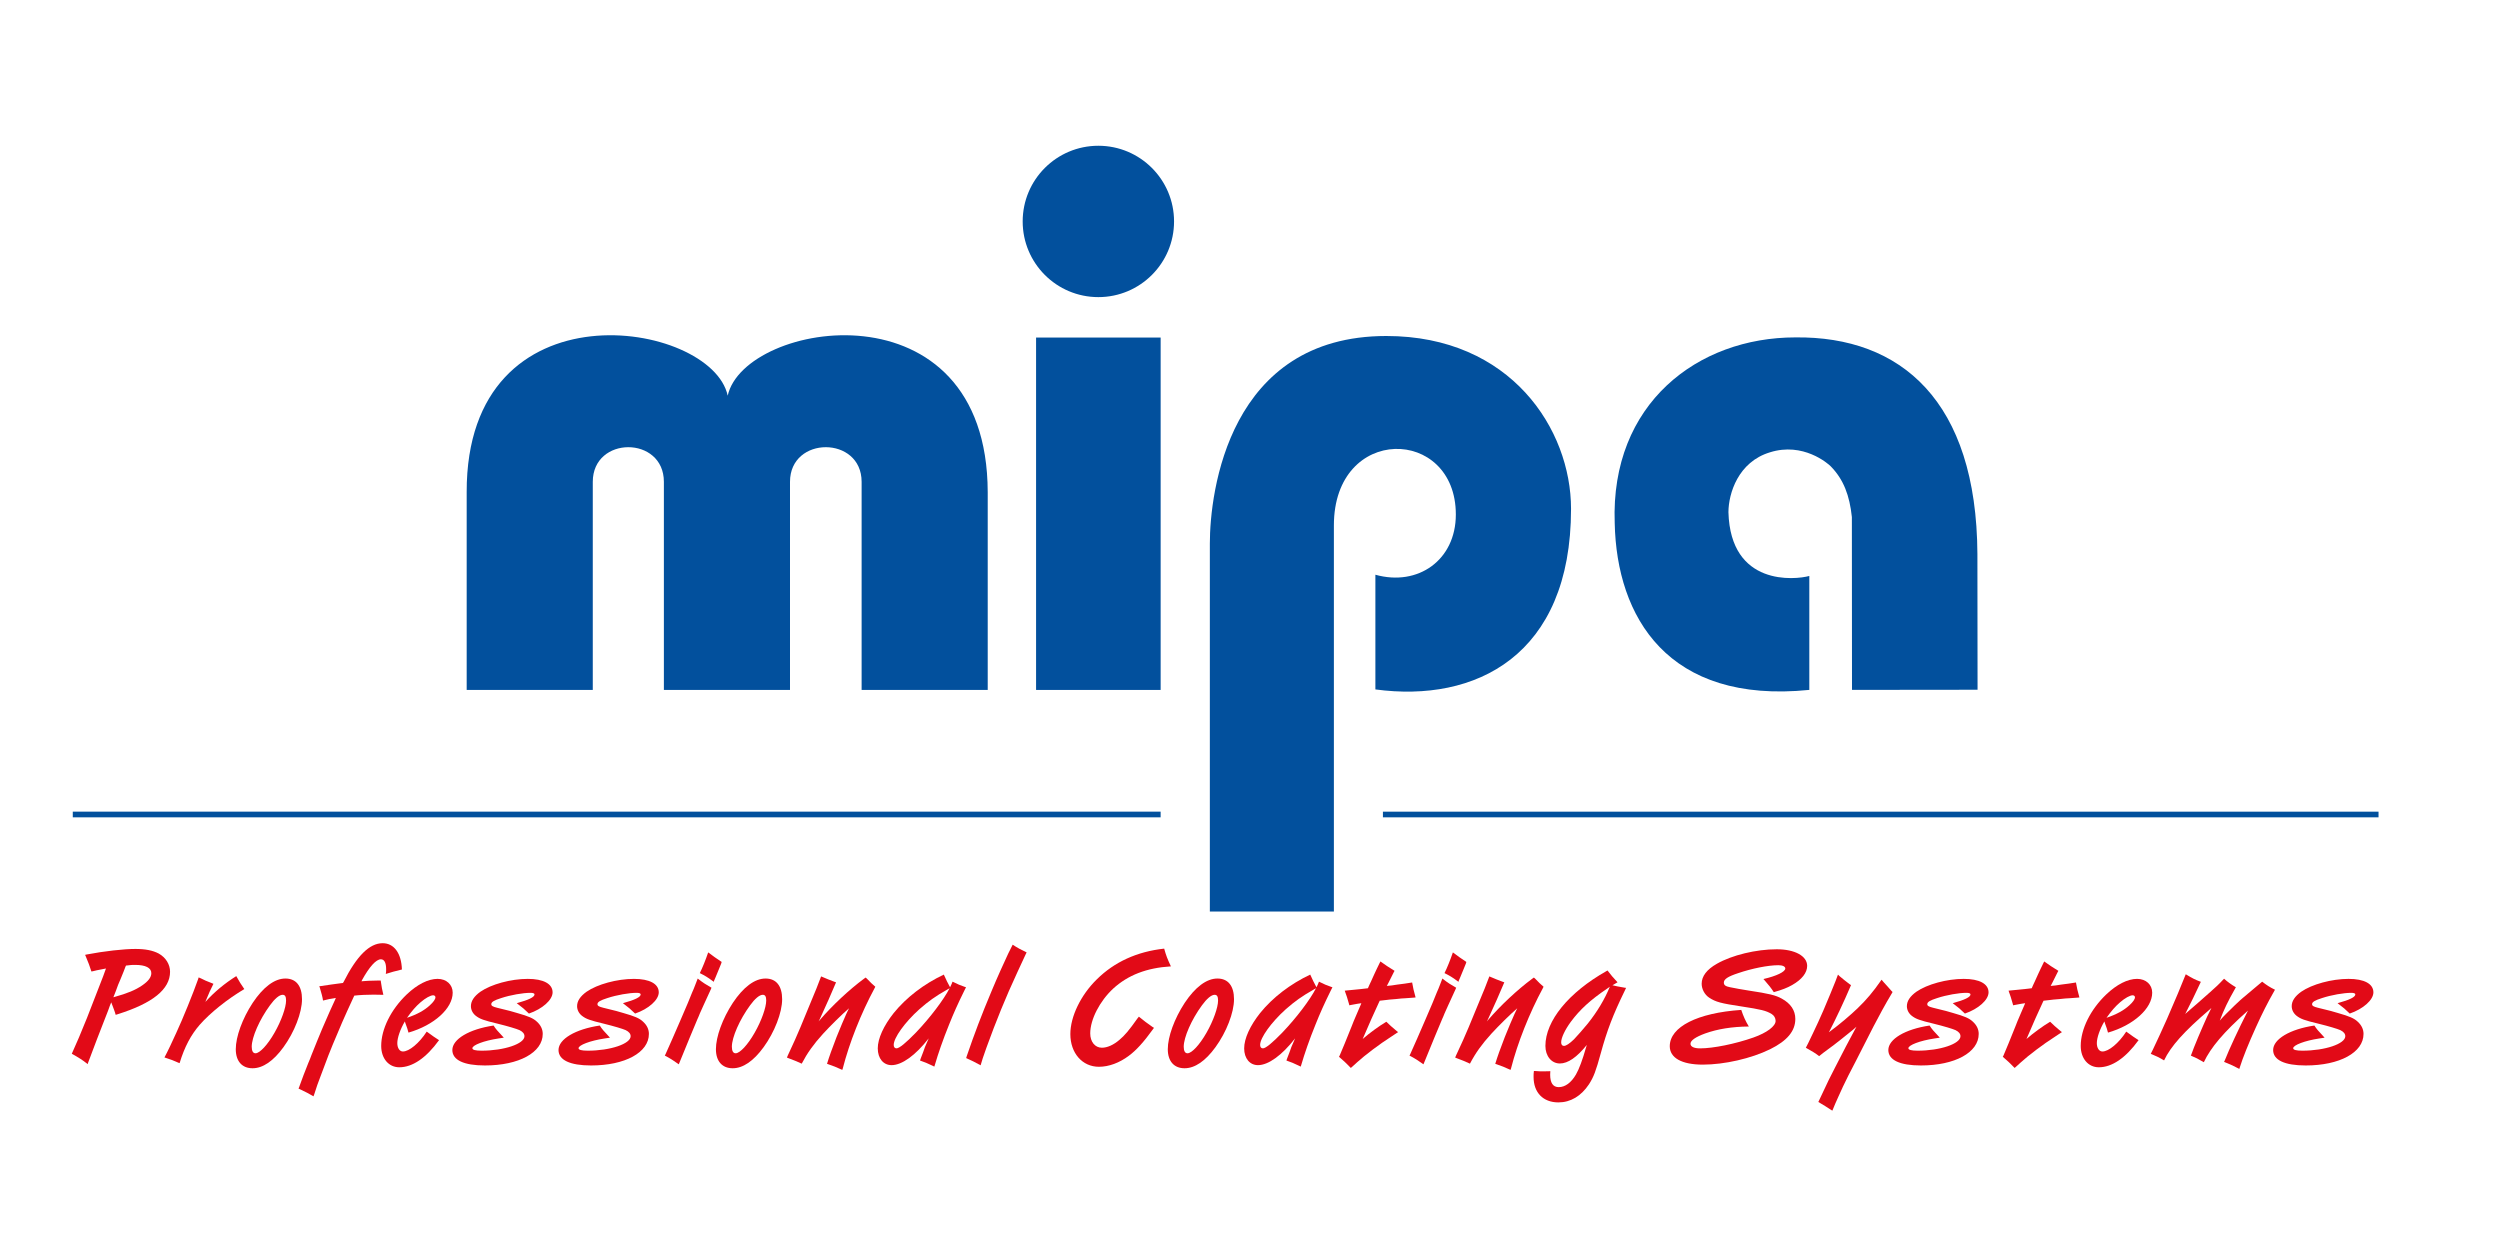 <?xml version="1.0" encoding="UTF-8"?>
<svg xmlns="http://www.w3.org/2000/svg" xmlns:xlink="http://www.w3.org/1999/xlink" id="Ebene_1" data-name="Ebene 1" width="195" height="98" version="1.1" viewBox="0 0 195 98">
  <defs>
    <style>
      .cls-1 {
        fill: #02509d;
      }

      .cls-1, .cls-2, .cls-3 {
        stroke-width: 0px;
      }

      .cls-2 {
        fill: #e20a17;
      }

      .cls-3 {
        fill: none;
      }

      .cls-4 {
        clip-path: url(#clippath-1);
      }

      .cls-5 {
        clip-path: url(#clippath);
      }
    </style>
    <clipPath id="clippath">
      <rect class="cls-3" x="5.6" y="11.377" width="179.926" height="75.254"></rect>
    </clipPath>
    <clipPath id="clippath-1">
      <rect class="cls-3" x="5.6" y="11.377" width="179.926" height="75.254"></rect>
    </clipPath>
  </defs>
  <g class="cls-5">
    <polygon class="cls-1" points="5.677 63.752 90.529 63.752 90.529 63.308 5.677 63.308 5.677 63.752 5.677 63.752"></polygon>
    <polygon class="cls-1" points="107.868 63.752 185.529 63.752 185.529 63.308 107.868 63.308 107.868 63.752 107.868 63.752"></polygon>
  </g>
  <path class="cls-1" d="M94.368,71.099v-28.699c0-4.008,1.458-16.192,13.763-16.192,9.715,0,14.41,7.286,14.41,13.48,0,11.496-7.489,15.139-15.261,14.087v-8.946c3.32.93,6.275-1.134,6.275-4.696,0-6.881-9.512-7.043-9.512.85v30.116h-9.675Z"></path>
  <path class="cls-1" d="M36.401,53.815v-15.423c-.041-16.515,19.106-13.399,20.36-7.529,1.296-5.87,20.241-8.987,20.281,7.529v15.423h-9.836v-16.232c0-3.603-5.586-3.603-5.586,0v16.232h-9.837v-16.232c0-3.603-5.546-3.603-5.546,0v16.232h-9.836Z"></path>
  <g class="cls-4">
    <polygon class="cls-1" points="80.814 26.329 90.53 26.329 90.53 53.815 80.814 53.815 80.814 26.329 80.814 26.329"></polygon>
    <path class="cls-1" d="M91.576,17.272c0,3.26-2.643,5.903-5.904,5.903s-5.903-2.643-5.903-5.903,2.643-5.903,5.903-5.903,5.904,2.643,5.904,5.903"></path>
  </g>
  <path class="cls-1" d="M144.456,53.811l-.01-13.482c-.178-1.676-.64-2.924-1.644-3.951-.226-.233-2.163-1.909-4.741-1.098-2.481.746-3.236,3.204-3.243,4.672.162,5.805,5.212,5.275,6.309,4.973v8.887c-11.05,1.119-15.029-5.697-15.179-13.007-.342-9.33,6.485-14.488,14.087-14.488,8.234-.098,14.144,4.958,14.203,16.894l.012,10.589-9.793.011h0Z"></path>
  <path class="cls-2" d="M9.791,75.39l-.141.372c-.089.205-.179.423-.256.628-.116.257-.128.308-.18.423l-.179.487c-.026.077-.103.244-.192.487l.09-.025c1.013-.282,1.628-.538,2.153-.897.487-.333.717-.641.717-.961,0-.411-.448-.641-1.256-.641-.141,0-.269,0-.371.013l-.205.025c-.026,0-.077,0-.141.013l-.038.076h0ZM8.971,78.979c-.051-.167-.103-.282-.128-.359l-.141-.372-.026-.065c-.09.218-.128.308-.243.641l-.449,1.153-.423,1.089-.397,1.051c-.141.385-.244.641-.295.782l-.026.103c-.423-.333-.73-.526-1.243-.808l.038-.089c.385-.846.628-1.423,1.141-2.692.589-1.5.884-2.256,1.269-3.268.102-.282.154-.423.218-.603-.167.026-.487.089-.718.141l-.32.077c-.013,0-.038,0-.103.013l-.026-.09c-.116-.359-.179-.538-.41-1.089l-.051-.115.103-.026c1.41-.269,2.909-.436,3.82-.436.781,0,1.358.116,1.82.359.551.308.884.846.884,1.423,0,1.359-1.346,2.448-4.076,3.307l-.166.051-.051-.179h0Z"></path>
  <path class="cls-2" d="M19.058,77.146c-1.32.782-2.666,1.858-3.486,2.794-.679.782-1.179,1.718-1.564,2.987l-.102-.039c-.411-.18-.538-.231-.859-.333l-.116-.038c-.012-.012-.051-.026-.103-.038.116-.218.231-.436.449-.897l.474-1.025c.487-1.038,1.333-3.127,1.705-4.191l.038-.128.18.077c.179.09.307.154.371.179l.513.206.09.038c-.205.398-.372.77-.59,1.308l-.039.103c.705-.782,1.513-1.448,2.41-2.012.243.449.359.615.628,1.012"></path>
  <path class="cls-2" d="M22.044,77.594c-.257,0-.615.307-.987.82-.82,1.116-1.423,2.5-1.423,3.231,0,.333.103.512.295.512.333,0,.948-.666,1.474-1.589.538-.936.91-1.987.91-2.525,0-.307-.076-.449-.269-.449M22.108,81.683c-.782,1.077-1.602,1.641-2.41,1.641-.82,0-1.307-.551-1.307-1.487,0-.975.512-2.384,1.32-3.615.821-1.23,1.705-1.897,2.551-1.897.833,0,1.294.576,1.294,1.615s-.59,2.564-1.448,3.743"></path>
  <path class="cls-2" d="M30.093,75.966c.026-.154.026-.231.026-.359,0-.512-.141-.782-.41-.782-.371,0-.897.577-1.474,1.628l-.038.09.128-.013c.308-.025.577-.038.795-.038l.449-.012h.128l.013.103c.051.359.102.653.192,1.012h-.103c-.231-.012-.436-.012-.653-.012-.474,0-1.089.025-1.512.076l-.077.166c-.731,1.577-1.038,2.295-1.602,3.653-.231.551-.423,1.051-.731,1.884-.103.269-.192.5-.27.718-.115.307-.153.423-.205.551l-.231.705-.065.179c-.333-.192-.577-.333-1.051-.551l-.116-.051.051-.128.334-.91c.077-.205.154-.384.372-.948.09-.205.179-.423.256-.641l.423-1.051c.103-.269.205-.487.397-.961.436-1.0.769-1.782,1.013-2.282l.064-.154c-.346.052-.679.116-1.0.205-.038-.282-.128-.59-.256-1.025l-.038-.09.103-.012c.628-.09,1.089-.167,1.538-.218l.205-.026.051-.077c1.038-2.051,2.025-3.025,3.05-3.025.885,0,1.461.782,1.5,2.051-.59.141-.808.205-1.256.346"></path>
  <path class="cls-2" d="M33.528,78.414c.282-.256.436-.474.436-.628,0-.089-.077-.154-.179-.154-.205,0-.603.218-.987.552-.372.32-.679.679-1.051,1.204.795-.269,1.346-.577,1.782-.974M31.618,79.799c0-.026-.026-.064-.038-.128-.359.603-.59,1.282-.59,1.692,0,.385.179.654.436.654.487,0,1.269-.641,1.858-1.551l.09.064c.359.269.59.423.872.603-1.013,1.397-2.077,2.115-3.102,2.115-.82,0-1.41-.679-1.41-1.666,0-1.308.756-2.833,1.987-4.012.821-.782,1.679-1.218,2.41-1.218.692,0,1.179.449,1.179,1.077,0,1.23-1.449,2.538-3.448,3.115-.077-.282-.09-.334-.243-.744"></path>
  <path class="cls-2" d="M40.308,78.248c.936-.257,1.384-.474,1.384-.679,0-.09-.115-.128-.32-.128-.577,0-1.551.167-2.282.41-.564.179-.769.307-.769.474,0,.128.102.192.461.282 1.0.244,1.154.282,1.564.41.897.256,1.256.41,1.538.679.295.27.449.59.449.949,0,1.449-1.859,2.461-4.512,2.461-1.641,0-2.538-.423-2.538-1.204,0-.846,1.308-1.628,3.217-1.91.179.282.308.423.718.859l.077.09-.103.013-.333.051c-1.103.167-2.013.513-2.013.756,0,.128.231.192.718.192,1.769,0,3.345-.538,3.345-1.127,0-.192-.128-.347-.384-.475-.231-.103-.91-.307-1.692-.499-1.127-.27-1.397-.372-1.717-.616-.244-.192-.384-.461-.384-.756,0-.397.243-.769.743-1.127.833-.577,2.371-1,3.691-1,1.218,0,1.936.384,1.936,1.051,0,.59-.795,1.295-1.846,1.654-.346-.334-.487-.461-.948-.808"></path>
  <path class="cls-2" d="M48.588,78.248c.935-.257,1.384-.474,1.384-.679,0-.09-.115-.128-.32-.128-.577,0-1.551.167-2.281.41-.564.179-.769.307-.769.474,0,.128.102.192.461.282 1.0.244,1.154.282,1.564.41.897.256,1.256.41,1.538.679.295.27.449.59.449.949,0,1.449-1.859,2.461-4.512,2.461-1.641,0-2.538-.423-2.538-1.204,0-.846,1.308-1.628,3.217-1.91.179.282.308.423.718.859l.077.09-.103.013-.333.051c-1.103.167-2.013.513-2.013.756,0,.128.231.192.718.192,1.769,0,3.345-.538,3.345-1.127,0-.192-.128-.347-.384-.475-.231-.103-.91-.307-1.692-.499-1.127-.27-1.397-.372-1.717-.616-.244-.192-.384-.461-.384-.756,0-.397.243-.769.743-1.127.833-.577,2.371-1,3.691-1,1.218,0,1.936.384,1.936,1.051,0,.59-.795,1.295-1.846,1.654-.346-.334-.487-.461-.948-.808"></path>
  <path class="cls-2" d="M56.29,75.031l-.038.128c-.064.166-.128.307-.166.41l-.269.653c-.013.013-.051.116-.116.269l-.026.09-.09-.064c-.372-.282-.615-.423-1-.615.205-.41.449-1.013.654-1.615.321.244.641.475,1.051.744M55.496,77.043l-.064.153-.564,1.231c-.077.153-.128.282-.282.628-.051.141-.115.282-.179.423l-.59,1.41-.846,2.064-.025.064c-.334-.243-.731-.5-1.09-.679l.064-.128.513-1.154.641-1.474.577-1.346.334-.82c.089-.192.166-.384.243-.59.09-.218.115-.282.154-.398l.038-.102c.436.346.654.474,1.077.718"></path>
  <path class="cls-2" d="M59.495,77.594c-.257,0-.615.307-.987.82-.82,1.116-1.423,2.5-1.423,3.231,0,.333.103.512.295.512.333,0,.948-.666,1.474-1.589.538-.936.91-1.987.91-2.525,0-.307-.076-.449-.269-.449M59.559,81.683c-.782,1.077-1.602,1.641-2.41,1.641-.82,0-1.307-.551-1.307-1.487,0-.975.513-2.384,1.32-3.615.821-1.23,1.705-1.897,2.551-1.897.833,0,1.294.576,1.294,1.615s-.59,2.564-1.448,3.743"></path>
  <path class="cls-2" d="M65.095,76.582l.116.038-.064.153c-.269.654-.692,1.602-1.192,2.692l-.103.205.077-.09c.987-1.153,2.307-2.384,3.448-3.23l.141-.102.09.077c.295.307.436.448.667.64l-.052.103c-1.063,1.973-1.974,4.268-2.486,6.268l-.038.116c-.436-.205-.731-.32-1.192-.474.18-.589.385-1.154.744-2.089.307-.769.577-1.397.756-1.795.064-.153.115-.231.218-.449-.564.487-1.423,1.333-2.025,1.987-.744.82-1.231,1.5-1.666,2.333-.359-.166-.641-.282-1.025-.423l-.128-.051.051-.128.577-1.256c.231-.513.525-1.204,1.115-2.654.525-1.243.666-1.614.923-2.294.423.179.692.295,1.051.423"></path>
  <path class="cls-2" d="M73.888,77.184c-.948.538-1.461.91-2.179,1.538-1.141,1.025-1.999,2.23-1.999,2.781,0,.167.077.269.218.269.218,0,.744-.436,1.526-1.243,1.089-1.141,2.166-2.563,2.615-3.448l-.18.103h0ZM74.106,77.005c.103-.205.128-.269.192-.436.475.231.526.256.962.41l.09.026-.141.282c-.487.987-.821,1.73-1.179,2.627-.474,1.167-.859,2.281-1.115,3.166l-.038.116-.128-.064c-.384-.192-.654-.295-.987-.41.026-.077.051-.141.051-.154l.192-.5.141-.397c.012-.026.102-.231.256-.59l.038-.09c-1.025,1.321-2.089,2.09-2.897,2.09-.64,0-1.077-.525-1.077-1.308,0-.769.461-1.768,1.243-2.755.987-1.218,2.359-2.269,3.909-3.0.192.436.307.654.487.987"></path>
  <path class="cls-2" d="M80.078,74.287l-.077.154-.654,1.41c-.923,1.987-1.653,3.795-2.397,5.845-.27.744-.359,1.039-.462,1.397-.372-.205-.769-.41-1.128-.564l.052-.167c.602-1.756,1.14-3.178,1.922-5.037.475-1.141.962-2.204,1.308-2.948.116-.231.18-.372.346-.692.32.218.73.436,1.089.603"></path>
  <path class="cls-2" d="M91.332,75.377c-1.897.116-3.345.679-4.499,1.73-1.051.974-1.795,2.41-1.795,3.499,0,.654.372,1.116.91,1.116.423,0,.909-.218,1.371-.616.398-.333.731-.718,1.41-1.679l.103-.128c.333.282.666.525,1.089.821l.09.051-.103.141c-.692.961-1.282,1.615-1.858,2.038-.731.551-1.564.859-2.333.859-1.295,0-2.23-1.064-2.23-2.551,0-1.358.807-3.038,2.064-4.268,1.371-1.358,3.14-2.166,5.255-2.397.154.551.243.782.525,1.385"></path>
  <path class="cls-2" d="M94.74,77.594c-.257,0-.615.307-.987.82-.82,1.116-1.423,2.5-1.423,3.231,0,.333.103.512.295.512.333,0,.948-.666,1.474-1.589.539-.936.91-1.987.91-2.525,0-.307-.076-.449-.269-.449M94.805,81.683c-.782,1.077-1.602,1.641-2.41,1.641-.82,0-1.307-.551-1.307-1.487,0-.975.513-2.384,1.32-3.615.821-1.23,1.705-1.897,2.551-1.897.833,0,1.294.576,1.294,1.615s-.59,2.564-1.448,3.743"></path>
  <path class="cls-2" d="M102.469,77.184c-.948.538-1.461.91-2.179,1.538-1.141,1.025-2,2.23-2,2.781,0,.167.077.269.218.269.218,0,.744-.436,1.525-1.243,1.089-1.141,2.166-2.563,2.615-3.448l-.18.103h0ZM102.687,77.005c.103-.205.128-.269.192-.436.474.231.525.256.961.41l.09.026-.141.282c-.487.987-.821,1.73-1.179,2.627-.475,1.167-.859,2.281-1.116,3.166l-.038.116-.128-.064c-.384-.192-.653-.295-.986-.41.025-.077.051-.141.051-.154l.192-.5.141-.397c.013-.026.102-.231.256-.59l.038-.09c-1.025,1.321-2.089,2.09-2.897,2.09-.64,0-1.077-.525-1.077-1.308,0-.769.461-1.768,1.243-2.755.987-1.218,2.359-2.269,3.909-3.0.192.436.307.654.487.987"></path>
  <path class="cls-2" d="M108.775,75.723c-.038.077-.064.128-.077.142l-.192.384-.205.41-.128.243c.128-.013.18-.013.384-.038.257-.038.551-.09,1.013-.141.282-.038.397-.064.577-.09.064.384.128.666.269,1.167-.064,0-.102.013-.116.013l-.692.051c-.141,0-.397.026-.744.064-.154.013-.32.026-.474.039-.192.025-.231.025-.321.038l-.333.038c-.013,0-.051,0-.115.012l-.051.103-.59,1.295c-.167.371-.385.871-.641,1.474l-.051.115c.512-.449,1.282-1.012,1.845-1.346.231.231.449.423.833.744l.09.065-.103.064-.461.307c-.871.552-2.038,1.436-2.628,1.975l-.41.372-.09.076c-.333-.346-.564-.564-.923-.871l.051-.09.398-.949.564-1.397c.064-.179.141-.359.41-.987.103-.231.192-.448.282-.654l.038-.102c-.205.026-.41.064-.82.141l-.116.025-.025-.102c-.115-.41-.205-.705-.334-1.039l.09-.012.667-.065.513-.051.436-.051.103-.013c.09-.218.115-.256.257-.564.064-.153.141-.307.243-.538.115-.257.153-.334.192-.41l.218-.449.064-.128c.295.218.756.525,1.102.73"></path>
  <path class="cls-2" d="M114.376,75.031l-.038.128c-.064.166-.128.307-.167.41l-.269.653c-.013.013-.051.116-.116.269l-.026.09-.089-.064c-.372-.282-.616-.423-1-.615.205-.41.449-1.013.654-1.615.32.244.641.475,1.051.744M113.581,77.043l-.064.153-.564,1.231c-.076.153-.128.282-.282.628-.051.141-.115.282-.179.423l-.59,1.41-.846,2.064-.026.064c-.333-.243-.731-.5-1.089-.679l.064-.128.513-1.154.641-1.474.577-1.346.333-.82c.09-.192.166-.384.244-.59.089-.218.116-.282.154-.398l.038-.102c.435.346.653.474,1.076.718"></path>
  <path class="cls-2" d="M117.221,76.582l.115.038-.065.153c-.269.654-.692,1.602-1.192,2.692l-.103.205.077-.09c.987-1.153,2.307-2.384,3.448-3.23l.141-.102.09.077c.295.307.436.448.666.64l-.051.103c-1.064,1.973-1.974,4.268-2.487,6.268l-.038.116c-.436-.205-.73-.32-1.192-.474.179-.589.384-1.154.744-2.089.307-.769.576-1.397.756-1.795.064-.153.115-.231.218-.449-.564.487-1.423,1.333-2.025,1.987-.744.82-1.231,1.5-1.667,2.333-.359-.166-.64-.282-1.025-.423l-.128-.051.051-.128.577-1.256c.231-.513.525-1.204,1.115-2.654.526-1.243.667-1.614.923-2.294.423.179.692.295,1.051.423"></path>
  <path class="cls-2" d="M125.347,77.12c-1.307.885-2.115,1.628-2.82,2.576-.461.628-.756,1.256-.756,1.602,0,.18.077.282.218.282.167,0,.436-.18.782-.513.231-.243.769-.846,1.077-1.23.744-.936,1.32-1.898,1.718-2.871l-.218.154h0ZM126.167,76.62c-.051.026-.076.038-.089.051l-.218.128c-.013,0-.038.013-.09.051.218.065.474.103.962.192l.102.012-.102.218c-.923,1.897-1.385,3.102-1.872,4.883-.384,1.398-.551,1.846-.923,2.423-.615.923-1.435,1.41-2.384,1.41-1.192,0-1.935-.769-1.935-1.987,0-.167,0-.269.025-.461h.103c.243.026.474.026.667.026.141,0,.243,0,.512-.012-.012.128-.012.192-.012.269,0,.64.218.974.667.974.499,0,.974-.345,1.345-.986.244-.423.513-1.141.795-2.14l.052-.167c-.77.962-1.474,1.448-2.103,1.448-.654,0-1.128-.577-1.128-1.371,0-1.949,1.807-4.166,4.756-5.832l.089-.051c.282.372.423.538.782.923"></path>
  <path class="cls-2" d="M137.625,76.453l-.077-.089c1.012-.231,1.705-.565,1.705-.821,0-.154-.205-.257-.538-.257-.807,0-2.077.257-3.128.616-.82.269-1.127.474-1.127.743,0,.089.038.18.115.231.103.064.231.102.372.128.41.09.897.167,1.435.257,1.628.244,2.128.372,2.59.628.705.384,1.063.923,1.063,1.589,0,.948-.64,1.704-1.96,2.359-1.487.73-3.576,1.204-5.256,1.204-1.641,0-2.577-.525-2.577-1.436,0-1.513,2.167-2.602,5.576-2.832.167.5.334.872.59,1.295-1.32.013-2.423.192-3.397.538-.769.282-1.153.552-1.153.808,0,.231.282.359.756.359,1.013,0,2.731-.346,4.153-.846,1.051-.372,1.731-.884,1.731-1.295,0-.218-.116-.423-.308-.538-.436-.269-.846-.359-2.345-.59-1.615-.243-2.013-.346-2.538-.692-.346-.231-.577-.667-.577-1.077,0-.589.397-1.115,1.192-1.564,1.167-.667,3.05-1.128,4.666-1.128,1.409,0,2.371.526,2.371,1.294,0,.539-.41,1.065-1.179,1.5-.384.218-.782.372-1.423.551-.218-.334-.372-.526-.73-.936"></path>
  <path class="cls-2" d="M143.508,76.159c.281.23.41.346.756.603l.115.077-.038.089c-.487,1.154-1.205,2.666-1.628,3.474l-.064.115.089-.064c.718-.525,1.628-1.295,2.18-1.833.666-.64,1.204-1.281,1.781-2.114l.064-.09c.103.128.18.218.487.551l.282.321.089.09-.051.09c-.539.897-1.012,1.781-1.448,2.615l-1.372,2.692c-.205.384-.384.73-.576,1.115-.347.692-.5,1.026-.782,1.654-.18.397-.334.743-.436,1.012l-.038.077-.077-.052c-.346-.231-.628-.397-1.012-.628l.038-.076.769-1.628c.141-.283.269-.526.513-1.012.269-.526.551-1.064.833-1.615.372-.692.539-1.025.744-1.397l.077-.141c-.218.192-.308.282-.5.423-.321.269-1.012.807-1.243.987l-.846.628c-.077.065-.18.142-.321.257-.295-.231-.513-.359-1.038-.653.128-.231.166-.321.602-1.231.282-.577.41-.884.756-1.654.384-.897.73-1.743.961-2.32l.153-.41.038-.09.141.141h0Z"></path>
  <path class="cls-2" d="M152.314,78.248c.936-.257,1.384-.474,1.384-.679,0-.09-.115-.128-.32-.128-.577,0-1.551.167-2.282.41-.564.179-.769.307-.769.474,0,.128.102.192.461.282.999.244,1.153.282,1.564.41.897.256,1.256.41,1.538.679.294.27.449.59.449.949,0,1.449-1.858,2.461-4.511,2.461-1.641,0-2.538-.423-2.538-1.204,0-.846,1.307-1.628,3.217-1.91.18.282.307.423.718.859l.077.09-.103.013-.333.051c-1.103.167-2.012.513-2.012.756,0,.128.231.192.718.192,1.769,0,3.345-.538,3.345-1.127,0-.192-.128-.347-.385-.475-.231-.103-.909-.307-1.692-.499-1.128-.27-1.397-.372-1.718-.616-.244-.192-.385-.461-.385-.756,0-.397.244-.769.744-1.127.833-.577,2.371-1,3.691-1,1.218,0,1.935.384,1.935,1.051,0,.59-.794,1.295-1.845,1.654-.346-.334-.487-.461-.948-.808"></path>
  <path class="cls-2" d="M160.554,75.723c-.038.077-.064.128-.077.142l-.192.384-.205.41-.128.243c.128-.013.18-.013.384-.038.257-.038.551-.09,1.013-.141.281-.038.397-.064.576-.09.064.384.128.666.269,1.167-.064,0-.103.013-.115.013l-.692.051c-.142,0-.398.026-.744.064-.154.013-.321.026-.474.039-.192.025-.231.025-.321.038l-.334.038c-.012,0-.051,0-.116.012l-.051.103-.59,1.295c-.167.371-.384.871-.641,1.474l-.051.115c.512-.449,1.282-1.012,1.845-1.346.231.231.449.423.833.744l.09.065-.103.064-.461.307c-.872.552-2.038,1.436-2.628,1.975l-.41.372-.09.076c-.333-.346-.564-.564-.923-.871l.051-.09.397-.949.564-1.397c.064-.179.14-.359.41-.987.103-.231.192-.448.282-.654l.038-.102c-.205.026-.41.064-.82.141l-.115.025-.026-.102c-.115-.41-.205-.705-.333-1.039l.09-.012.667-.065.513-.051.436-.051.103-.013c.09-.218.115-.256.256-.564.064-.153.141-.307.243-.538.115-.257.154-.334.192-.41l.218-.449.064-.128c.295.218.756.525,1.102.73"></path>
  <path class="cls-2" d="M166.091,78.414c.282-.256.436-.474.436-.628,0-.089-.077-.154-.18-.154-.205,0-.603.218-.987.552-.372.32-.68.679-1.052,1.204.795-.269,1.346-.577,1.782-.974M164.181,79.799c0-.026-.026-.064-.038-.128-.359.603-.59,1.282-.59,1.692,0,.385.179.654.436.654.487,0,1.269-.641,1.859-1.551l.09.064c.359.269.59.423.871.603-1.013,1.397-2.076,2.115-3.102,2.115-.821,0-1.41-.679-1.41-1.666,0-1.308.756-2.833,1.987-4.012.82-.782,1.679-1.218,2.409-1.218.692,0,1.179.449,1.179,1.077,0,1.23-1.449,2.538-3.448,3.115-.077-.282-.09-.334-.244-.744"></path>
  <path class="cls-2" d="M171.667,76.582l-.128.269c-.167.346-.321.679-.487,1.026l-.359.718c-.077.141-.141.281-.205.41l-.038.09.09-.09c.218-.192.513-.448.859-.743.986-.871,1.179-1.038,1.538-1.372.192-.179.295-.295.539-.551.269.244.589.474.923.667l-.051.09c-.564.987-.897,1.679-1.205,2.513.179-.205.256-.295.513-.551.167-.167.384-.372.679-.667.346-.321.461-.436.589-.538l1.128-.949c.089-.076.218-.192.397-.333.346.269.603.436 1.0.628l-.051.09c-.538.948-.923,1.705-1.435,2.833-.577,1.269-1.025,2.384-1.269,3.166l-.026.089c-.346-.192-.705-.359-1.192-.551l.051-.102c.359-.91,1.102-2.5,1.756-3.781l.064-.116-.09.077c-1.794,1.589-2.833,2.82-3.358,3.948-.41-.244-.666-.372-1.012-.513l.026-.064.218-.577c.154-.384.473-1.166.705-1.679.231-.551.384-.859.653-1.397l-.128.116c-1.999,1.704-3.05,2.884-3.563,3.973-.384-.231-.654-.358-1.038-.513l.167-.334c.41-.871.654-1.384,1.102-2.397.64-1.474,1.141-2.654,1.423-3.384l.038-.09c.525.32.73.423,1.179.59"></path>
  <path class="cls-2" d="M182.33,78.248c.936-.257,1.384-.474,1.384-.679,0-.09-.115-.128-.32-.128-.577,0-1.552.167-2.282.41-.564.179-.769.307-.769.474,0,.128.103.192.461.282 1.0.244,1.154.282,1.564.41.897.256,1.256.41,1.538.679.295.27.449.59.449.949,0,1.449-1.859,2.461-4.512,2.461-1.641,0-2.538-.423-2.538-1.204,0-.846,1.307-1.628,3.217-1.91.18.282.308.423.718.859l.077.09-.103.013-.333.051c-1.102.167-2.012.513-2.012.756,0,.128.231.192.718.192,1.769,0,3.346-.538,3.346-1.127,0-.192-.128-.347-.385-.475-.231-.103-.91-.307-1.692-.499-1.127-.27-1.397-.372-1.717-.616-.244-.192-.385-.461-.385-.756,0-.397.244-.769.744-1.127.833-.577,2.371-1,3.692-1,1.218,0,1.935.384,1.935,1.051,0,.59-.794,1.295-1.845,1.654-.346-.334-.487-.461-.949-.808"></path>
</svg>
